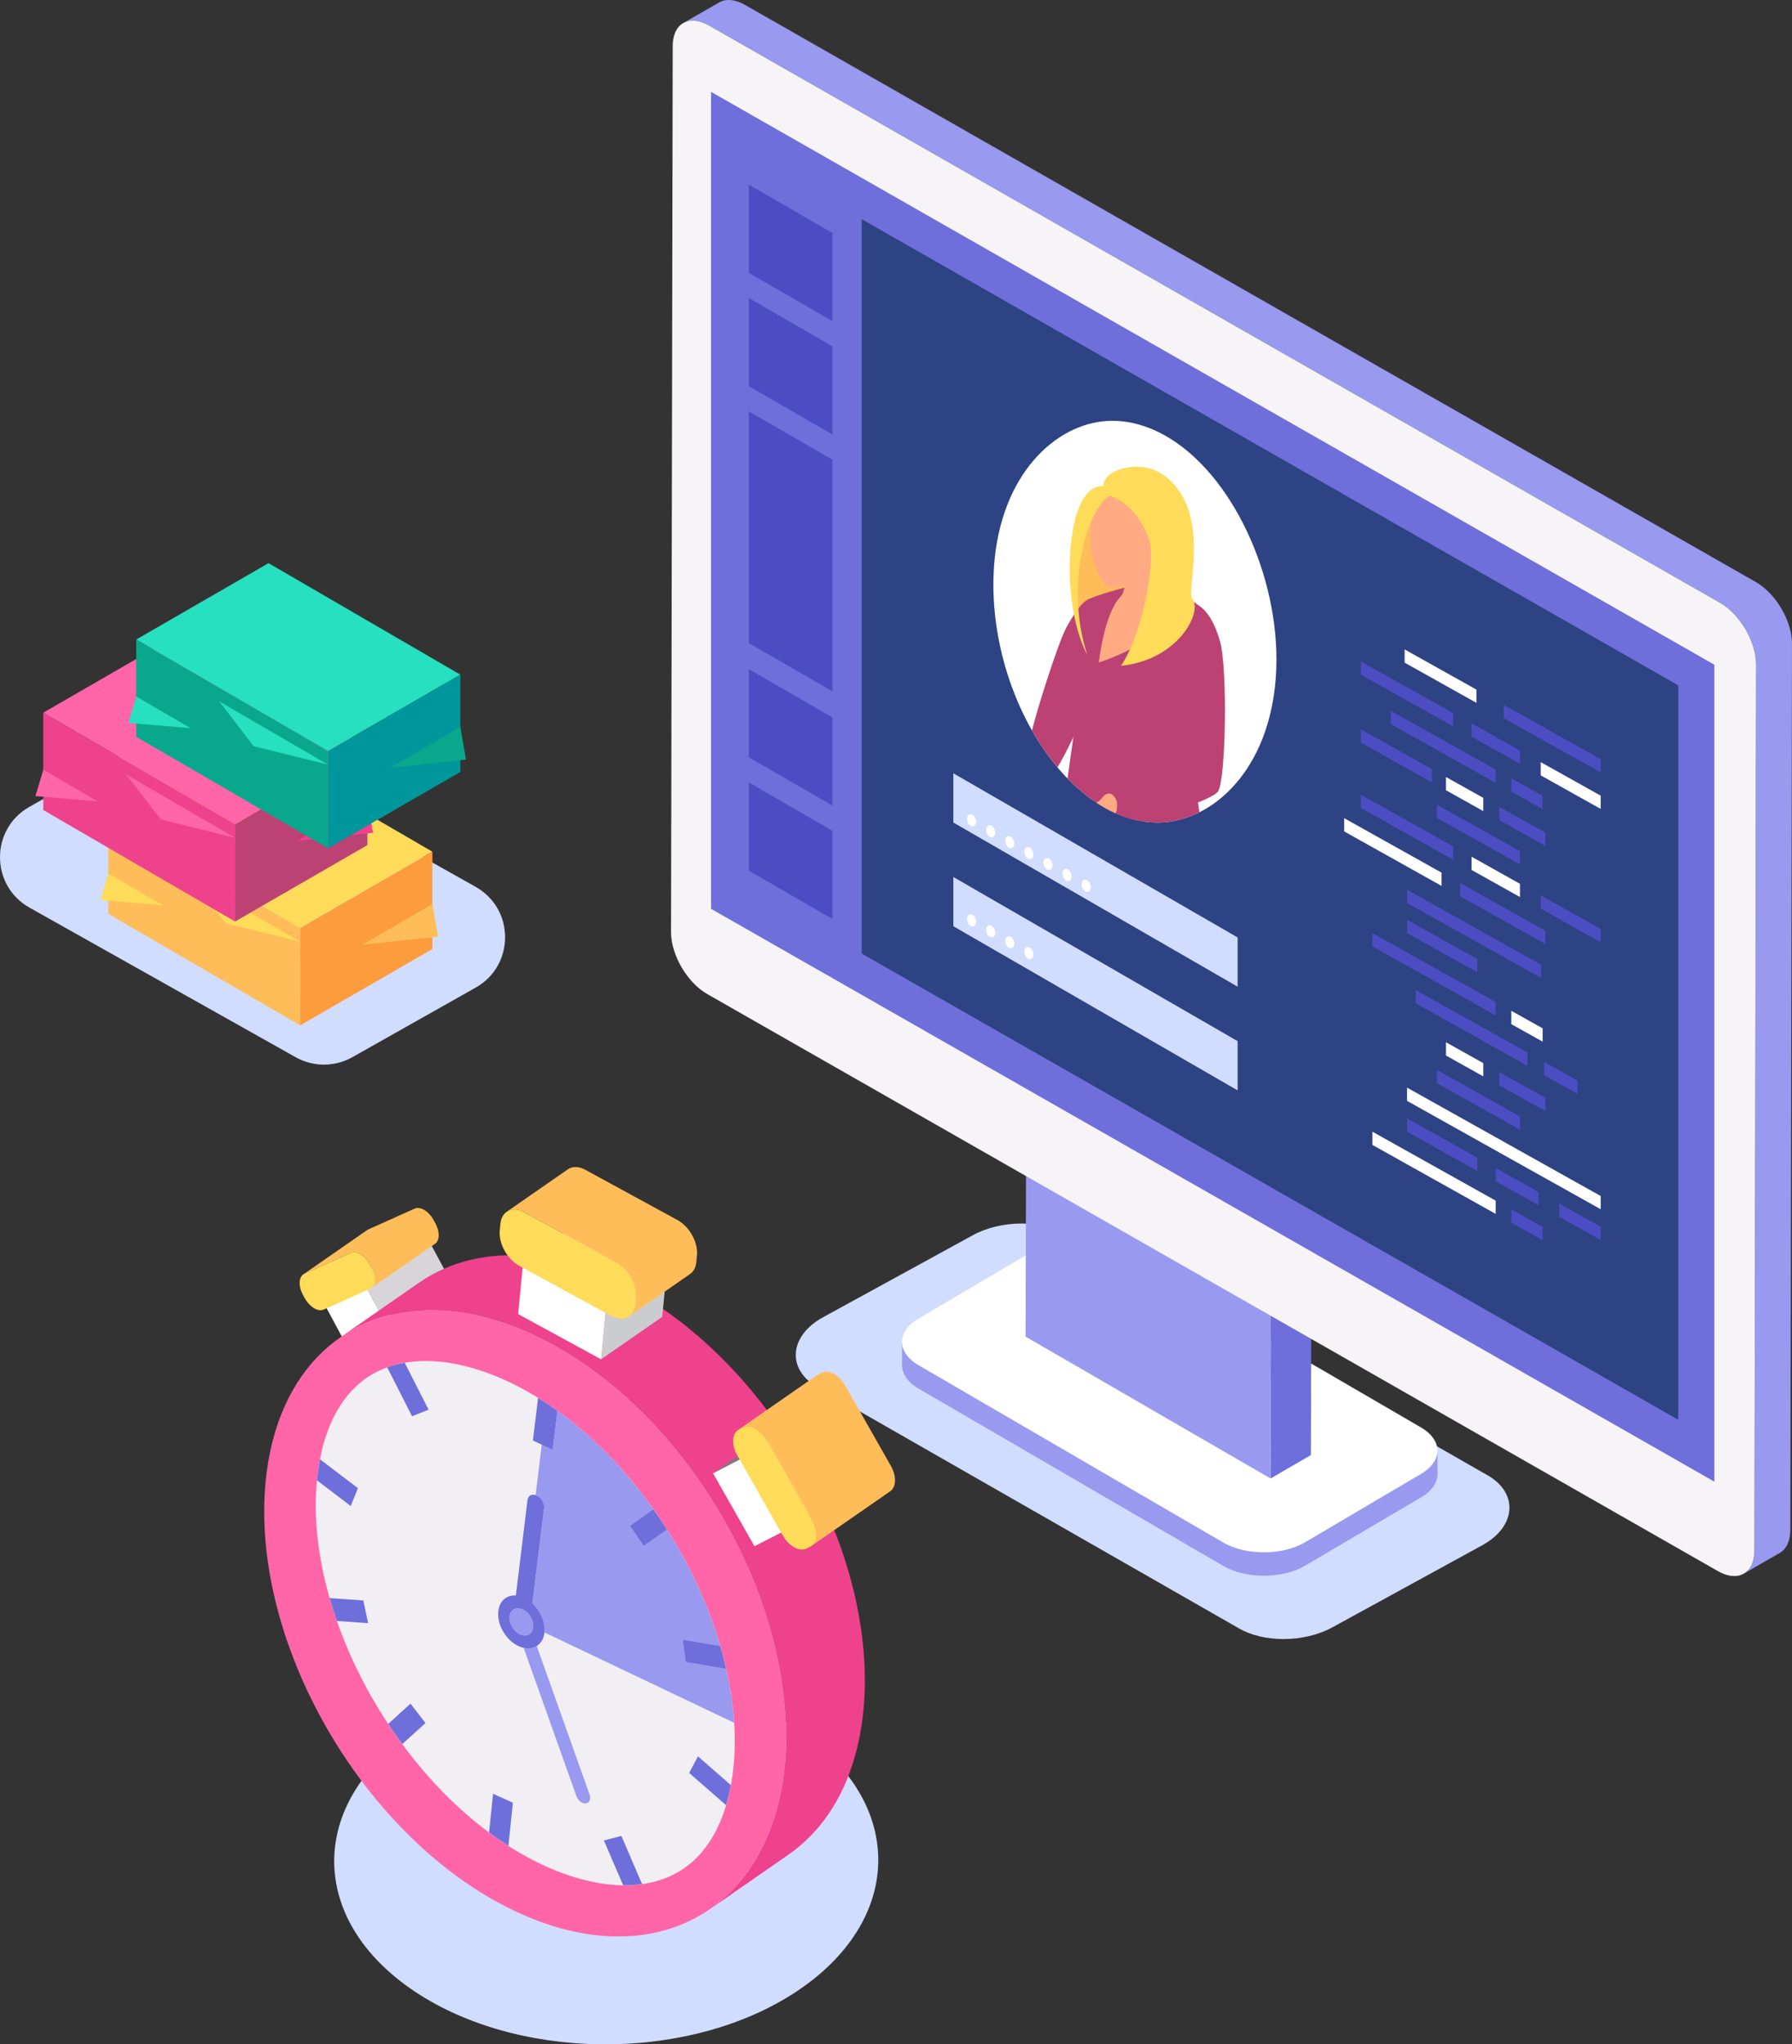 <?xml version="1.0" encoding="utf-8"?>
<!-- Generator: Adobe Illustrator 16.0.0, SVG Export Plug-In . SVG Version: 6.00 Build 0)  -->
<!DOCTYPE svg PUBLIC "-//W3C//DTD SVG 1.1//EN" "http://www.w3.org/Graphics/SVG/1.1/DTD/svg11.dtd">
<svg version="1.1" id="Layer_1" xmlns="http://www.w3.org/2000/svg" xmlns:xlink="http://www.w3.org/1999/xlink" x="0px" y="0px"
	 viewBox="0 0 190 216.711" enable-background="new 0 0 190 216.711" xml:space="preserve">
	 <rect x="0" y="0" width="190" height="216.711" fill="#333333" stroke="none"/>
	 <style xmlns="http://www.w3.org/2000/svg" type="text/css">

.guarantee_mac {
	animation-name: macAnimate;
   	animation-duration: 7s;
   	animation-iteration-count: 1;
   	transform-origin: 50% 50%;
}

@keyframes macAnimate {
	0%   { transform: translate(100px, 0); }
	20%  { transform: translate(0, 5px); }

}

.mac_user {
	animation-name: userAnimate;
	animation-duration: 4s;
	animation-iteration-count: infinite;
}

@keyframes userAnimate {
	0%   { opacity: 1; }
	50%  { opacity: 0.5; }
	100% { opacity: 1; }
}

.clock_flip {
	transform-origin:55% 50%;
	-moz-transform-origin:55% 50%;
	animation-count: 1;
	animation: flip_left 2.5s;
}
@keyframes flip_left {
  0% {transform: perspective(2000px) rotateY(90deg) skewY(-1deg)}
  30% {transform:perspective(2000px) rotateY(-25deg) skewY(-0.8deg)}
  50% {transform:perspective(2000px) rotateY(20deg) skewY(0.8deg)}
  70% {transform:perspective(2000px) rotateY(-10deg) skewY(-0.8deg)}
  100% {transform:perspective(2000px) rotateY(0deg)}
}

.first_block {
	animation-name: block-1;
   	animation-duration: 5.3s;
   	animation-iteration-count: infinite;
   	transform-origin: 50% 50%;
}

@keyframes block-1 {
	0%   { transform: translate(0, 0); }
	50%  { transform: translate(25px, 0); }
}

.second_block {
	animation-name: block-2;
   	animation-duration: 5.3s;
   	animation-iteration-count: infinite;
   	transform-origin: 50% 50%;
}

@keyframes block-2 {
	0%   { transform: translate(0, 0); }
	50%  { transform: translate(-25px, 0); }
}

.third_block {
	animation-name: block-3;
   	animation-duration: 3.6s;
   	animation-iteration-count: 1;
   	transform-origin: 50% 50%;
}

@keyframes block-3 {
	0%   { transform: translate(0, -50px); }
	50%  { transform: translate(0, 0); }
}


	 </style>


<g>
	<path fill="#D1DDFF" d="M50.426,94.008l-28.22-15.857c-1.868-1.05-4.149-1.048-6.015,0.003L3.118,85.529
		c-4.162,2.347-4.157,8.343,0.009,10.684l28.22,15.857c1.868,1.05,4.149,1.048,6.015-0.004l13.073-7.374
		C54.597,102.345,54.592,96.349,50.426,94.008"/>
	<polygon class="third_block" fill="#FFDB5A" points="11.482,86.564 31.819,98.384 45.846,90.286 25.508,78.466 	"/>
	<polygon class="third_block" fill="#FFBD59" points="11.482,86.564 11.485,96.879 31.823,108.699 31.82,98.384 	"/>
	<polygon class="third_block" fill="#FFDB5A" points="23.936,97.874 31.824,99.826 20.286,93.12 	"/>
	<polygon class="third_block" fill="#FFDB5A" points="10.653,95.403 17.261,95.965 11.492,92.611 	"/>
	<polygon class="third_block" fill="#FD9C3D" points="31.82,98.385 31.823,108.699 45.85,100.601 45.846,90.286 	"/>
	<polygon class="third_block" fill="#FFBD59" points="38.41,100.152 46.447,99.291 45.846,95.832 	"/>


	<polygon class="second_block" fill="#FF65A7" points="4.585,75.551 24.922,87.371 38.949,79.272 18.611,67.453 	"/>
	<polygon class="second_block" fill="#EE428C" points="4.585,75.551 4.588,85.867 24.926,97.686 24.922,87.371 	"/>
	<polygon class="second_block" fill="#FF65A7" points="17.038,86.86 24.926,88.813 13.388,82.106 	"/>
	<polygon class="second_block" fill="#FF65A7" points="3.756,84.389 10.364,84.951 4.595,81.598 	"/>
	<polygon class="second_block" fill="#BC4274" points="24.922,87.371 24.926,97.685 38.952,89.587 38.949,79.272 	"/>
	<polygon class="second_block" fill="#EE428C" points="31.513,89.139 39.55,88.277 38.95,84.818 	"/>


	<polygon class="first_block" fill="#26E0BF" points="14.444,67.794 34.781,79.615 48.808,71.517 28.47,59.697 	"/>
	<polygon class="first_block" fill="#09A88C" points="14.444,67.794 14.447,78.11 34.785,89.929 34.781,79.615 	"/>
	<polygon class="first_block" fill="#26E0BF" points="26.897,79.104 34.785,81.056 23.248,74.351 	"/>
	<polygon class="first_block" fill="#26E0BF" points="13.615,76.634 20.223,77.194 14.454,73.842 	"/>
	<polygon class="first_block" fill="#00979C" points="34.782,79.615 34.785,89.928 48.812,81.832 48.808,71.516 	"/>
	<polygon class="first_block" fill="#09A88C" points="41.372,81.385 49.408,80.521 48.808,77.063 	"/>


	<path class="guarantee_mac" fill="#D1DDFF" d="M157.765,156.413l-44.726-25.588c-1.256-0.726-2.929-1.126-4.707-1.126c-1.88,0-3.719,0.44-5.177,1.237
		l-15.908,8.71c-1.713,0.94-2.757,2.304-2.864,3.744c-0.105,1.424,0.721,2.753,2.266,3.646l44.725,25.587
		c1.258,0.727,2.931,1.126,4.71,1.126c1.879,0,3.717-0.439,5.174-1.236l15.91-8.711c1.712-0.938,2.755-2.301,2.862-3.741
		C160.136,158.636,159.311,157.307,157.765,156.413"/>

	<path  class="guarantee_mac" fill="#FFFFFF" d="M150.651,151.31l-32.331-18.812c-2.368-1.376-6.191-1.376-8.574-0.001l-12.307,7.253
		c-2.384,1.375-2.415,3.603-0.047,4.978l32.33,18.812c2.349,1.366,6.21,1.366,8.593-0.011l12.308-7.251
		C153.005,154.9,152.999,152.675,150.651,151.31"/>

	<path  class="guarantee_mac" fill="#9899EF" d="M150.622,156.277l-12.307,7.251c-1.187,0.686-2.741,1.027-4.293,1.031c-1.561,0.005-3.121-0.336-4.3-1.02
		l-32.33-18.813c-1.172-0.679-1.756-1.568-1.758-2.46l0.007,2.475c0.002,0.89,0.586,1.778,1.758,2.46l32.331,18.812
		c1.176,0.684,2.732,1.025,4.292,1.022c1.554-0.004,3.111-0.347,4.3-1.032l12.308-7.253c1.196-0.691,1.791-1.597,1.788-2.499
		l-0.008-2.474C152.413,154.679,151.819,155.585,150.622,156.277"/>

	<polygon  class="guarantee_mac" fill="#6E6FDA" points="134.714,156.729 138.991,154.244 139.041,136.657 134.765,139.144 	"/>

	<polygon  class="guarantee_mac" fill="#113A52" points="108.787,124.102 134.765,139.144 139.042,136.657 113.065,121.615 	"/>

	<polygon  class="guarantee_mac" fill="#9899EF" points="108.738,141.687 134.715,156.729 134.764,139.144 108.788,124.102 	"/>

	<path  class="guarantee_mac" fill="#9899EF" d="M186.18,61.708L78.999,0.524c-1.073-0.612-2.046-0.67-2.747-0.267l-3.811,2.19
		c0.7-0.403,1.673-0.344,2.746,0.268l107.182,61.184c2.105,1.203,3.827,4.13,3.819,6.542l-0.176,93.931
		c-0.004,1.2-0.435,2.046-1.127,2.443l3.812-2.189c0.691-0.397,1.123-1.242,1.126-2.442L190,68.251
		C190.008,65.839,188.286,62.911,186.18,61.708"/>

	<path  class="guarantee_mac" fill="#F6F4F6" d="M182.368,63.899L75.187,2.714c-2.123-1.211-3.855-0.254-3.862,2.158l-0.177,93.931
		c-0.008,2.412,1.713,5.36,3.837,6.572l107.181,61.185c2.105,1.2,3.838,0.226,3.846-2.187l0.176-93.932
		C186.195,68.029,184.474,65.101,182.368,63.899"/>

	<polygon  class="guarantee_mac" fill="#6E6FDA" points="75.389,96.339 181.769,157.065 181.769,70.465 75.389,9.737 	"/>

	<polygon  class="guarantee_mac" fill="#2D4383" points="79.221,94.151 177.938,150.505 177.938,72.654 79.221,16.298 	"/>

	<polygon  class="guarantee_mac" fill="#6E6FDA" points="75.722,95.626 91.367,104.527 91.367,19.178 75.722,10.273 	"/>

	<polygon  class="guarantee_mac" fill="#4C4DC3" points="79.404,28.931 88.263,34.044 88.263,24.696 79.404,19.581 	"/>

	<polygon  class="guarantee_mac" fill="#4C4DC3" points="79.404,40.947 88.263,46.061 88.263,36.713 79.404,31.596 	"/>

	<polygon  class="guarantee_mac" fill="#4C4DC3" points="79.404,80.287 88.263,85.4 88.263,76.053 79.404,70.937 	"/>

	<polygon  class="guarantee_mac" fill="#4C4DC3" points="79.404,92.303 88.263,97.417 88.263,88.069 79.404,82.954 	"/>

	<polygon  class="guarantee_mac" fill="#4C4DC3" points="79.404,68.176 88.263,73.29 88.263,48.729 79.404,43.614 	"/>

	<polygon  class="guarantee_mac" fill-rule="evenodd" clip-rule="evenodd" fill="#FFFFFF" points="148.927,70.245 156.543,74.507 156.543,73.103 
		148.927,68.842 	"/>

	<polygon  class="guarantee_mac" fill-rule="evenodd" clip-rule="evenodd" fill="#4C4DC3" points="159.436,76.125 169.717,81.878 169.717,80.474 
		159.436,74.721 	"/>

	<polygon  class="guarantee_mac" fill-rule="evenodd" clip-rule="evenodd" fill="#4C4DC3" points="144.293,71.525 154.071,76.997 154.071,75.592 
		144.293,70.122 	"/>

	<polygon  class="guarantee_mac" fill-rule="evenodd" clip-rule="evenodd" fill="#4C4DC3" points="156.026,78.09 161.156,80.96 161.156,79.558 
		156.026,76.688 	"/>

	<polygon  class="guarantee_mac" fill-rule="evenodd" clip-rule="evenodd" fill="#FFFFFF" points="163.36,82.194 169.716,85.751 169.716,84.346 
		163.36,80.791 	"/>

	<polygon  class="guarantee_mac" fill-rule="evenodd" clip-rule="evenodd" fill="#4C4DC3" points="147.468,76.762 158.581,82.982 158.581,81.579 
		147.468,75.36 	"/>

	<polygon  class="guarantee_mac" fill-rule="evenodd" clip-rule="evenodd" fill="#4C4DC3" points="160.241,83.911 163.56,85.767 163.56,84.364 
		160.241,82.507 	"/>

	<polygon  class="guarantee_mac" fill-rule="evenodd" clip-rule="evenodd" fill="#4C4DC3" points="144.293,78.724 151.813,82.932 151.813,81.527 
		144.293,77.32 	"/>

	<polygon  class="guarantee_mac" fill-rule="evenodd" clip-rule="evenodd" fill="#FFFFFF" points="153.313,83.771 157.267,85.983 157.267,84.579 
		153.313,82.368 	"/>

	<polygon  class="guarantee_mac" fill-rule="evenodd" clip-rule="evenodd" fill="#4C4DC3" points="158.96,86.931 163.85,89.667 163.85,88.264 
		158.96,85.527 	"/>

	<polygon  class="guarantee_mac" fill-rule="evenodd" clip-rule="evenodd" fill="#4C4DC3" points="152.35,86.702 161.156,91.63 161.156,90.225 
		152.35,85.299 	"/>

	<polygon  class="guarantee_mac" fill-rule="evenodd" clip-rule="evenodd" fill="#FFFFFF" points="142.52,88.135 152.845,93.912 152.845,92.507 
		142.52,86.731 	"/>

	<polygon  class="guarantee_mac" fill-rule="evenodd" clip-rule="evenodd" fill="#4C4DC3" points="144.293,85.656 154.071,91.127 154.071,89.723 144.293,84.253 	"/>

	<polygon  class="guarantee_mac" fill-rule="evenodd" clip-rule="evenodd" fill="#FFFFFF" points="156.026,92.222 161.156,95.09 161.156,93.688 
		156.026,90.817 	"/>

	<polygon  class="guarantee_mac" fill-rule="evenodd" clip-rule="evenodd" fill="#4C4DC3" points="163.36,96.325 169.716,99.882 169.716,98.477 
		163.36,94.921 	"/>

	<polygon  class="guarantee_mac" fill-rule="evenodd" clip-rule="evenodd" fill="#4C4DC3" points="154.802,95.005 163.85,100.068 163.85,98.665 
		154.802,93.602 	"/>

	<polygon  class="guarantee_mac" fill-rule="evenodd" clip-rule="evenodd" fill="#4C4DC3" points="149.182,95.715 163.396,103.668 163.396,102.265 
		149.182,94.313 	"/>

	<polygon  class="guarantee_mac" fill-rule="evenodd" clip-rule="evenodd" fill="#4C4DC3" points="149.182,98.906 156.633,103.074 156.633,101.672 
		149.182,97.502 	"/>

	<polygon  class="guarantee_mac" fill-rule="evenodd" clip-rule="evenodd" fill="#4C4DC3" points="145.512,100.322 158.582,107.635 158.582,106.223 
		145.512,98.911 	"/>

	<polygon  class="guarantee_mac" fill-rule="evenodd" clip-rule="evenodd" fill="#FFFFFF" points="160.241,108.564 163.56,110.42 163.56,109.008 
		160.241,107.152 	"/>

	<polygon  class="guarantee_mac" fill-rule="evenodd" clip-rule="evenodd" fill="#4C4DC3" points="150.111,106.357 161.955,112.985 161.955,111.582 
		150.111,104.954 	"/>

	<polygon  class="guarantee_mac" fill-rule="evenodd" clip-rule="evenodd" fill="#4C4DC3" points="163.719,113.972 167.259,115.951 167.259,114.549 
		163.719,112.568 	"/>

	<polygon  class="guarantee_mac" fill-rule="evenodd" clip-rule="evenodd" fill="#FFFFFF" points="153.313,111.891 157.267,114.103 157.267,112.698 
		153.313,110.487 	"/>

	<polygon  class="guarantee_mac" fill-rule="evenodd" clip-rule="evenodd" fill="#4C4DC3" points="158.96,115.05 163.85,117.785 163.85,116.382 
		158.96,113.646 	"/>

	<polygon  class="guarantee_mac" fill-rule="evenodd" clip-rule="evenodd" fill="#4C4DC3" points="152.35,114.821 161.156,119.75 161.156,118.345 
		152.35,113.418 	"/>

	<polygon  class="guarantee_mac" fill-rule="evenodd" clip-rule="evenodd" fill="#FFFFFF" points="149.182,116.697 169.716,128.187 169.716,126.783 
		149.182,115.293 	"/>

	<polygon  class="guarantee_mac" fill-rule="evenodd" clip-rule="evenodd" fill="#4C4DC3" points="149.182,119.961 156.633,124.128 156.633,122.726 
		149.182,118.556 	"/>

	<polygon  class="guarantee_mac" fill-rule="evenodd" clip-rule="evenodd" fill="#4C4DC3" points="158.589,125.223 163.119,127.758 163.119,126.354 
		158.589,123.818 	"/>

	<polygon  class="guarantee_mac" fill-rule="evenodd" clip-rule="evenodd" fill="#4C4DC3" points="165.323,128.991 169.716,131.449 169.716,130.045 
		165.323,127.588 	"/>

	<polygon  class="guarantee_mac" fill-rule="evenodd" clip-rule="evenodd" fill="#FFFFFF" points="145.512,121.368 158.582,128.68 158.582,127.277 
		145.512,119.965 	"/>

	<polygon  class="guarantee_mac" fill-rule="evenodd" clip-rule="evenodd" fill="#4C4DC3" points="160.241,129.609 163.56,131.466 163.56,130.063 
		160.241,128.205 	"/>

	<path  class="guarantee_mac" fill="#FFFFFF" d="M124.776,46.958c-2.239-1.558-4.541-2.349-6.863-2.349c-5.412,0-11.416,4.98-12.439,14.5
		c-0.065,0.634-0.114,1.268-0.132,1.927c-0.291,8.5,3.317,17.572,8.97,22.57c0.509,0.44,1.027,0.863,1.569,1.232
		c2.238,1.566,4.549,2.358,6.872,2.358c5.402,0,11.415-4.98,12.437-14.492C136.227,63.061,131.647,51.754,124.776,46.958"/>

	<polygon  class="guarantee_mac" fill-rule="evenodd" clip-rule="evenodd" fill="#D1DDFF" points="101.08,87.193 131.221,104.594 131.221,99.375 
		101.08,81.974 	"/>

	<path  class="guarantee_mac" fill="#FFFFFF" d="M115.062,93.268c-0.187,0-0.331,0.144-0.369,0.365c-0.048,0.277,0.077,0.621,0.289,0.8
		c0.09,0.077,0.188,0.116,0.285,0.116c0.188,0,0.332-0.142,0.369-0.364c0.047-0.276-0.077-0.62-0.289-0.8
		C115.257,93.308,115.159,93.268,115.062,93.268"/>

	<path  class="guarantee_mac" fill="#FFFFFF" d="M113.037,92.109c-0.188,0-0.332,0.145-0.37,0.365c-0.047,0.278,0.078,0.621,0.289,0.801
		c0.09,0.076,0.188,0.116,0.286,0.116c0.186,0,0.331-0.142,0.369-0.364c0.047-0.277-0.077-0.621-0.289-0.801
		C113.232,92.15,113.134,92.109,113.037,92.109"/>

	<path  class="guarantee_mac" fill="#FFFFFF" d="M111.012,90.952c-0.188,0-0.332,0.144-0.369,0.364c-0.047,0.278,0.077,0.62,0.288,0.801
		c0.09,0.076,0.188,0.116,0.286,0.116c0.187,0,0.332-0.142,0.369-0.364c0.047-0.277-0.077-0.621-0.289-0.801
		C111.208,90.992,111.108,90.952,111.012,90.952"/>

	<path  class="guarantee_mac" fill="#FFFFFF" d="M108.986,89.793c-0.187,0-0.331,0.144-0.369,0.364c-0.048,0.278,0.077,0.621,0.289,0.802
		c0.09,0.075,0.188,0.115,0.285,0.115c0.188,0,0.332-0.142,0.369-0.364c0.047-0.276-0.077-0.621-0.289-0.801
		C109.182,89.834,109.084,89.793,108.986,89.793"/>

	<path  class="guarantee_mac" fill="#FFFFFF" d="M106.962,88.635c-0.188,0-0.332,0.144-0.37,0.364c-0.047,0.278,0.078,0.622,0.289,0.801
		c0.09,0.076,0.188,0.116,0.286,0.116c0.186,0,0.332-0.142,0.369-0.364c0.047-0.276-0.077-0.621-0.289-0.8
		C107.157,88.676,107.059,88.635,106.962,88.635"/>

	<path  class="guarantee_mac" fill="#FFFFFF" d="M104.937,87.478c-0.187,0-0.333,0.143-0.369,0.364c-0.048,0.277,0.077,0.621,0.289,0.801
		c0.09,0.075,0.188,0.116,0.285,0.116c0.188,0,0.331-0.143,0.369-0.364c0.047-0.276-0.077-0.621-0.289-0.801
		C105.132,87.518,105.034,87.478,104.937,87.478"/>

	<path  class="guarantee_mac" fill="#FFFFFF" d="M102.912,86.32c-0.188,0-0.332,0.143-0.37,0.364c-0.047,0.277,0.078,0.621,0.289,0.801
		c0.089,0.076,0.188,0.116,0.286,0.116c0.186,0,0.331-0.143,0.369-0.364c0.047-0.276-0.077-0.621-0.289-0.801
		C103.107,86.36,103.009,86.32,102.912,86.32"/>

	<polygon  class="guarantee_mac" fill-rule="evenodd" clip-rule="evenodd" fill="#D1DDFF" points="101.08,98.187 131.221,115.587 131.221,110.368 
		101.08,92.967 	"/>

	<path  class="guarantee_mac" fill="#FFFFFF" d="M108.986,100.402c-0.187,0-0.331,0.145-0.369,0.365c-0.048,0.276,0.077,0.621,0.289,0.801
		c0.09,0.076,0.188,0.115,0.285,0.115c0.188,0,0.332-0.143,0.369-0.365c0.047-0.275-0.077-0.619-0.289-0.799
		C109.182,100.443,109.084,100.402,108.986,100.402"/>

	<path  class="guarantee_mac" fill="#FFFFFF" d="M106.962,99.244c-0.188,0-0.332,0.144-0.37,0.365c-0.047,0.276,0.078,0.619,0.289,0.801
		c0.09,0.076,0.188,0.115,0.286,0.115c0.186,0,0.332-0.142,0.369-0.363c0.047-0.277-0.077-0.621-0.289-0.801
		C107.157,99.285,107.059,99.244,106.962,99.244"/>

	<path  class="guarantee_mac" fill="#FFFFFF" d="M104.937,98.086c-0.187,0-0.333,0.144-0.369,0.364c-0.048,0.278,0.077,0.622,0.289,0.801
		c0.09,0.076,0.188,0.115,0.285,0.115c0.188,0,0.331-0.142,0.369-0.363c0.047-0.276-0.077-0.621-0.289-0.801
		C105.132,98.126,105.034,98.086,104.937,98.086"/>

	<path  class="guarantee_mac" fill="#FFFFFF" d="M102.912,96.928c-0.188,0-0.332,0.144-0.37,0.364c-0.047,0.278,0.078,0.622,0.289,0.801
		c0.089,0.076,0.188,0.116,0.286,0.116c0.186,0,0.331-0.142,0.369-0.364c0.047-0.276-0.077-0.62-0.289-0.801
		C103.107,96.969,103.009,96.928,102.912,96.928"/>

</g>

<g class="mac_user">
	<defs>
		<path id="SVGID_1_" d="M105.474,59.109c-0.065,0.634-0.114,1.267-0.132,1.927c-0.291,8.5,3.317,17.572,8.97,22.57
			c0.509,0.44,1.027,0.863,1.569,1.232c2.238,1.567,4.549,2.359,6.872,2.359c5.403,0,11.414-4.981,12.438-14.493
			c1.036-9.644-3.543-20.95-10.414-25.746c-2.239-1.558-4.54-2.349-6.864-2.349C112.501,44.609,106.497,49.589,105.474,59.109"/>
	</defs>
	<clipPath id="SVGID_2_">
		<use xlink:href="#SVGID_1_"  overflow="visible"/>
	</clipPath>
	<path clip-path="url(#SVGID_2_)" fill="#FFBD59" d="M114.158,65.157c0,0,4.299-2.465,6.419-2.521
		c2.121-0.058-5.244-7.94-5.244-7.94S113.385,61.619,114.158,65.157"/>
	<path clip-path="url(#SVGID_2_)" fill="#BC4274" d="M113.089,66.468c-0.914,1.651-3.385,9.51-3.713,11.194l-6.158-0.183
		l-3.133,2.112c0,0,10.281,3.409,11.412,2.564c1.132-0.846,5.648-11.048,6.04-13.879c0.393-2.829-0.646-3.773-1.402-4.584
		C115.379,62.877,114.208,64.451,113.089,66.468"/>
	<path clip-path="url(#SVGID_2_)" fill="#26E0BF" d="M113.047,85.181l-1.787,15.251c1.188,1.007,8.944,6.557,18.552,4.127
		l-2.801-17.317C122.221,88.502,117.551,87.601,113.047,85.181"/>
	<path clip-path="url(#SVGID_2_)" fill="#BC4274" d="M128.347,67.59c0-4.804-5.067-4.942-5.067-4.942l-4.075-0.353
		c0,0-2.942,0.776-3.857,1.261c-0.196,0.101-0.316,0.868-0.581,2.192c-0.97,1.674-2.174,3.985-2.193,5.545
		c-0.027,2.021,1.281,4.232,1.476,5.055l-1.637,11.728c0,0,8.427,5.892,15.732,3.432c0,0-1.75-8.159-1.352-10.908
		C127.693,74.38,128.347,69.298,128.347,67.59"/>
	<path clip-path="url(#SVGID_2_)" fill="#BC4274" d="M126.216,63.737c-1.167-0.433-2.132,2.019-2.411,4.453
		c-0.229,1.987,0.677,10.606,1.086,12.361l-9.191,3.38l0.634,4.571c0,0,11.999-3.303,12.821-4.623
		c0.821-1.318,1.031-13.1,0.177-15.979C128.479,65.021,127.382,64.173,126.216,63.737"/>
	<path clip-path="url(#SVGID_2_)" fill="#FFAA83" d="M122.314,59.16l-4.099,0.496c0,0,1.813,2.285,0.557,3.628
		c-1.728,1.845-2.264,6.946-2.264,6.946s9.234-2.936,7.164-6.946C122.763,61.52,122.314,59.16,122.314,59.16"/>
	<path clip-path="url(#SVGID_2_)" fill="#FFAA83" d="M117.869,52.139c-1.056,0.248-2.066,1.636-2.255,4.161
		c-0.19,2.525,0.755,4.751,1.511,5.602c0.757,0.85,2.457,0,2.457,0l2.552-1.891l0.283-0.944l0.473-3.686
		C122.89,55.38,119.516,51.751,117.869,52.139"/>
	<path clip-path="url(#SVGID_2_)" fill="#FFDB5A" d="M123.156,50.226c-1.798-1.172-4.033-0.762-5.043-0.206
		c-1.264,0.694-1.104,1.481-1.104,1.481c-3.311,0-3.724,6.864-3.568,10.017c0.261,5.284,1.849,7.91,1.849,7.91
		c-2.27-6.78-0.388-14.918,2.333-16.889c0,0,2.811,0.668,4.219,4.685c0.721,2.059-0.617,9.854-2.984,13.351
		c6.189-0.623,8.68-5.822,7.545-7.102C125.722,62.703,128.65,53.807,123.156,50.226"/>
	<path clip-path="url(#SVGID_2_)" fill="#FFAA83" d="M117.313,84.185c-0.23,0.11-0.23,0.11-0.503,0.444
		c-0.491,0.602-1.517,0.835-1.682,1.635c-0.126,0.605-0.122,0.843,0.616,1.032c0.885,0.231,2.55-0.549,2.664-1.448
		c0.116-0.897-0.065-1.188-0.364-1.508C117.854,84.137,117.599,84.045,117.313,84.185"/>
	<path clip-path="url(#SVGID_2_)" fill="#FFAA83" d="M101.911,77.307c-0.216,0.132-0.216,0.132-0.514,0.434
		c-0.537,0.543-1.438,0.931-1.747,1.55c-0.234,0.467-0.282,0.639,0.29,0.619c0.687-0.024,2.236-0.948,2.524-1.626
		c0.289-0.678,0.2-0.851,0.021-1.02C102.372,77.158,102.179,77.146,101.911,77.307"/>
</g>


<g class="clock_flip">
	<path fill="#D1DDFF" d="M85.091,183.701c-11.029-7.736-29.287-7.953-40.782-0.481c-11.494,7.475-11.873,19.807-0.845,27.543
		c11.029,7.738,29.288,7.955,40.782,0.483C95.741,203.77,96.118,191.439,85.091,183.701"/>
	<polygon fill="#D7D5D9" points="38.648,136.091 40.692,139.892 47.453,135.196 45.41,131.398 	"/>
	<polygon fill="#7E7D7F" points="34.291,138.05 38.647,136.091 45.411,131.398 41.051,133.356 	"/>
	<polygon fill="#FFFFFF" points="34.291,138.05 36.334,141.848 40.691,139.892 38.647,136.091 	"/>
	<path fill="#FFBD59" d="M46.497,130.684c0-0.005,0-0.01-0.001-0.015c0-0.001,0-0.004-0.001-0.006
		c-0.008-0.063-0.019-0.129-0.034-0.194c-0.005-0.023-0.012-0.044-0.018-0.067c-0.008-0.035-0.018-0.069-0.028-0.104
		c-0.009-0.03-0.014-0.059-0.025-0.091c-0.007-0.021-0.018-0.044-0.026-0.064c-0.035-0.103-0.077-0.2-0.125-0.304
		c-0.012-0.023-0.019-0.05-0.032-0.075c-0.012-0.023-0.025-0.051-0.039-0.073l-0.174-0.326c-0.059-0.109-0.123-0.211-0.191-0.31
		c-0.022-0.032-0.045-0.06-0.068-0.091c-0.048-0.063-0.097-0.128-0.15-0.186c-0.011-0.014-0.023-0.031-0.035-0.044
		c-0.012-0.013-0.026-0.023-0.037-0.036c-0.086-0.091-0.174-0.177-0.267-0.248c-0.003-0.005-0.007-0.01-0.012-0.013
		c-0.002-0.002-0.003-0.003-0.005-0.003c-0.013-0.013-0.025-0.021-0.04-0.03c-0.048-0.036-0.098-0.074-0.148-0.106
		c-0.007-0.005-0.015-0.008-0.022-0.012c-0.013-0.009-0.026-0.016-0.039-0.022c-0.028-0.018-0.056-0.034-0.084-0.05
		c-0.035-0.017-0.069-0.033-0.103-0.05c-0.004-0.001-0.007-0.002-0.011-0.004c-0.002,0-0.004-0.002-0.006-0.002
		c-0.034-0.014-0.068-0.028-0.101-0.039c-0.029-0.011-0.058-0.019-0.087-0.027c-0.006-0.003-0.012-0.004-0.018-0.005
		c-0.004-0.002-0.008-0.002-0.012-0.003c-0.018-0.004-0.033-0.009-0.05-0.011c-0.023-0.005-0.048-0.009-0.072-0.014
		c-0.022-0.003-0.043-0.004-0.065-0.005c-0.007-0.002-0.014-0.002-0.02-0.002c-0.015-0.001-0.03-0.001-0.044-0.001
		c-0.02,0-0.04,0-0.06,0.001c-0.021,0.002-0.041,0.003-0.06,0.004c-0.01,0.002-0.02,0.005-0.029,0.006
		c-0.004,0-0.007,0.002-0.01,0.002c-0.007,0.001-0.015,0.002-0.022,0.004c-0.022,0.004-0.043,0.01-0.064,0.016
		c-0.025,0.008-0.05,0.018-0.076,0.027c-0.006,0.003-0.011,0.004-0.018,0.008l-4.933,2.215c-0.041,0.02-0.079,0.041-0.114,0.066
		l-6.761,4.692c0.036-0.024,0.073-0.047,0.114-0.065l4.933-2.215c0.057-0.025,0.117-0.044,0.18-0.056
		c0.003,0,0.006-0.001,0.009-0.003c0.063-0.009,0.127-0.013,0.193-0.009c0.068,0.003,0.137,0.016,0.207,0.032
		c0.004,0.001,0.009,0.001,0.013,0.003c0.07,0.017,0.14,0.043,0.211,0.073c0.004,0.001,0.007,0.004,0.011,0.006
		c0.063,0.027,0.125,0.06,0.188,0.098c0.013,0.007,0.026,0.015,0.039,0.022c0.058,0.036,0.114,0.076,0.172,0.12
		c0.013,0.011,0.025,0.018,0.038,0.026c0.006,0.004,0.012,0.012,0.018,0.017c0.091,0.074,0.179,0.159,0.265,0.249
		c0.025,0.025,0.05,0.052,0.073,0.081c0.051,0.058,0.102,0.122,0.15,0.186c0.023,0.029,0.046,0.059,0.067,0.09
		c0.068,0.098,0.134,0.2,0.192,0.309l0.174,0.323c0.027,0.053,0.047,0.103,0.071,0.154c0.048,0.101,0.09,0.202,0.124,0.301
		c0.019,0.054,0.038,0.105,0.052,0.157c0.01,0.034,0.02,0.069,0.028,0.104c0.022,0.092,0.042,0.181,0.052,0.27
		c0.001,0.004,0.001,0.007,0.001,0.011c0.012,0.1,0.017,0.195,0.016,0.287c-0.001,0.005-0.001,0.012-0.001,0.017
		c-0.002,0.092-0.011,0.181-0.027,0.264c-0.001,0.002-0.001,0.003-0.002,0.004c-0.016,0.085-0.041,0.164-0.072,0.236
		c-0.001,0.003-0.002,0.004-0.004,0.009c-0.03,0.07-0.068,0.133-0.112,0.188c-0.002,0.005-0.005,0.01-0.009,0.013
		c-0.046,0.06-0.098,0.108-0.157,0.148l-0.001,0.001v0.002l6.761-4.693c0.055-0.039,0.104-0.083,0.147-0.134
		c0.004-0.007,0.008-0.013,0.012-0.018c0.003-0.004,0.005-0.007,0.008-0.011c0.011-0.014,0.022-0.027,0.033-0.043
		c0.013-0.021,0.026-0.042,0.039-0.064c0.011-0.019,0.022-0.041,0.031-0.062c0.004-0.007,0.006-0.017,0.01-0.023
		c0.001-0.002,0.002-0.005,0.004-0.008c0.003-0.011,0.008-0.021,0.013-0.031c0.009-0.022,0.016-0.044,0.024-0.066
		c0.007-0.024,0.014-0.046,0.02-0.071c0.006-0.023,0.009-0.043,0.014-0.066c0.001-0.001,0.001-0.003,0.002-0.004
		c0.001-0.004,0.001-0.006,0.001-0.007c0.006-0.03,0.01-0.058,0.014-0.087c0.004-0.032,0.008-0.063,0.01-0.096
		c0.001-0.024,0.003-0.048,0.003-0.074c0-0.006,0-0.01,0-0.016c0-0.008,0.002-0.016,0.001-0.021c0.001-0.042,0-0.086-0.003-0.129
		C46.507,130.775,46.503,130.729,46.497,130.684"/>
	<path fill="#FFDB5A" d="M39.233,134.056c-0.416-0.77-1.084-1.282-1.644-1.313c-0.135-0.006-0.265,0.016-0.382,0.068l-4.933,2.215
		c-0.602,0.275-0.673,1.271-0.157,2.231l0.175,0.322c0.414,0.772,1.08,1.284,1.639,1.315c0.136,0.007,0.267-0.015,0.387-0.069
		l4.93-2.216c0.604-0.271,0.676-1.269,0.159-2.23L39.233,134.056z"/>
	<path fill="#EE428C" d="M91.696,177.928c-0.002-0.369-0.009-0.739-0.023-1.111c-0.005-0.146-0.011-0.294-0.018-0.443
		c-0.006-0.122-0.009-0.243-0.016-0.365c-0.012-0.202-0.031-0.403-0.047-0.604c-0.014-0.194-0.026-0.385-0.044-0.58
		c-0.03-0.338-0.068-0.679-0.108-1.021c-0.019-0.163-0.035-0.326-0.056-0.489c-0.004-0.036-0.006-0.073-0.011-0.108
		c-0.025-0.185-0.059-0.371-0.086-0.555c-0.049-0.339-0.097-0.678-0.154-1.015c-0.041-0.233-0.088-0.47-0.132-0.702
		c-0.06-0.323-0.12-0.646-0.188-0.967c-0.014-0.066-0.025-0.134-0.038-0.198c-0.085-0.393-0.175-0.781-0.27-1.173
		c-0.012-0.046-0.025-0.092-0.037-0.14c-0.107-0.435-0.223-0.871-0.343-1.306c-0.037-0.132-0.074-0.263-0.112-0.396
		c-0.121-0.42-0.247-0.841-0.38-1.261c-0.02-0.062-0.038-0.124-0.057-0.186c-0.006-0.019-0.012-0.037-0.018-0.058
		c-0.032-0.098-0.069-0.194-0.102-0.293c-0.158-0.479-0.322-0.959-0.495-1.434c-0.074-0.204-0.153-0.407-0.229-0.612
		c-0.147-0.387-0.297-0.772-0.453-1.158c-0.089-0.222-0.182-0.439-0.274-0.66c-0.158-0.373-0.32-0.745-0.487-1.117
		c-0.096-0.214-0.191-0.427-0.291-0.642c-0.184-0.396-0.376-0.79-0.57-1.185c-0.068-0.137-0.13-0.276-0.2-0.413
		c-0.022-0.044-0.048-0.089-0.07-0.133c-0.155-0.306-0.318-0.609-0.481-0.912c-0.115-0.218-0.228-0.437-0.347-0.654
		c-0.176-0.319-0.36-0.636-0.543-0.953c-0.112-0.194-0.222-0.394-0.338-0.59c-0.218-0.366-0.445-0.731-0.672-1.095
		c-0.087-0.14-0.169-0.28-0.258-0.417c-0.318-0.5-0.644-0.994-0.979-1.483c-0.072-0.104-0.147-0.207-0.219-0.309
		c-0.266-0.383-0.532-0.765-0.807-1.14c-0.128-0.173-0.26-0.344-0.39-0.517c-0.226-0.301-0.45-0.601-0.682-0.896
		c-0.149-0.189-0.303-0.375-0.454-0.563c-0.218-0.27-0.437-0.542-0.661-0.809c-0.163-0.194-0.331-0.383-0.497-0.573
		c-0.218-0.254-0.436-0.508-0.66-0.756c-0.04-0.045-0.078-0.091-0.119-0.135c-0.114-0.127-0.233-0.247-0.35-0.372
		c-0.261-0.283-0.524-0.565-0.792-0.841c-0.171-0.177-0.344-0.351-0.517-0.523c-0.258-0.261-0.52-0.518-0.783-0.77
		c-0.181-0.173-0.363-0.344-0.545-0.513c-0.266-0.249-0.534-0.489-0.805-0.729c-0.184-0.162-0.368-0.326-0.554-0.485
		c-0.282-0.242-0.566-0.478-0.854-0.711c-0.128-0.104-0.254-0.216-0.383-0.319c-0.072-0.056-0.143-0.11-0.214-0.167
		c-0.095-0.073-0.19-0.146-0.284-0.22c-0.344-0.267-0.689-0.526-1.038-0.779c-0.056-0.043-0.113-0.086-0.17-0.126
		c-0.394-0.282-0.792-0.556-1.194-0.823c-0.099-0.065-0.197-0.132-0.295-0.194c-0.134-0.087-0.266-0.178-0.401-0.262
		c-0.178-0.114-0.361-0.224-0.542-0.333c-0.132-0.081-0.264-0.164-0.396-0.245c-0.426-0.253-0.856-0.502-1.289-0.739
		c-0.195-0.105-0.389-0.209-0.583-0.311c-0.221-0.113-0.441-0.22-0.662-0.329c-0.124-0.062-0.248-0.125-0.372-0.187
		c-0.436-0.208-0.87-0.408-1.302-0.592c-0.019-0.01-0.039-0.015-0.06-0.024c-0.057-0.025-0.114-0.047-0.172-0.07
		c-0.391-0.163-0.781-0.315-1.169-0.46c-0.112-0.042-0.222-0.082-0.334-0.122c-0.09-0.032-0.181-0.068-0.271-0.101
		c-0.333-0.114-0.664-0.22-0.993-0.321c-0.062-0.02-0.123-0.035-0.184-0.054c-0.201-0.059-0.402-0.121-0.602-0.175
		c-0.214-0.058-0.427-0.111-0.64-0.164c-0.037-0.007-0.073-0.019-0.11-0.026c-0.289-0.069-0.578-0.136-0.865-0.193
		c-0.086-0.018-0.169-0.028-0.254-0.043c-0.267-0.053-0.532-0.096-0.796-0.137c-0.146-0.022-0.295-0.056-0.44-0.074
		c-0.074-0.011-0.146-0.014-0.22-0.024c-0.24-0.029-0.477-0.052-0.715-0.076c-0.155-0.013-0.314-0.036-0.469-0.049
		c-0.139-0.009-0.277-0.019-0.415-0.025c-0.287-0.016-0.571-0.023-0.855-0.027c-0.024,0-0.047-0.002-0.071-0.002
		c-0.036,0-0.07,0.003-0.106,0.003c-0.394-0.001-0.785,0.006-1.169,0.029H53.01c-0.003,0-0.006,0.002-0.01,0.002
		c-0.4,0.022-0.795,0.062-1.185,0.109c-0.035,0.006-0.072,0.007-0.107,0.011c-0.018,0.002-0.038,0.007-0.056,0.01
		c-0.397,0.053-0.787,0.119-1.172,0.195c-0.034,0.008-0.069,0.012-0.102,0.019c-0.042,0.007-0.084,0.02-0.127,0.029
		c-0.126,0.025-0.251,0.056-0.375,0.086c-0.109,0.025-0.219,0.051-0.327,0.08c-0.125,0.032-0.248,0.065-0.37,0.102
		c-0.074,0.021-0.149,0.039-0.221,0.062c-0.03,0.009-0.058,0.019-0.086,0.026c-0.222,0.068-0.442,0.143-0.659,0.219
		c-0.035,0.013-0.069,0.022-0.104,0.033c-0.249,0.089-0.496,0.188-0.74,0.289c-0.019,0.007-0.038,0.015-0.057,0.021
		c-0.057,0.022-0.113,0.053-0.169,0.076c-0.16,0.068-0.32,0.142-0.477,0.217c-0.087,0.039-0.171,0.082-0.256,0.124
		c-0.148,0.073-0.295,0.148-0.441,0.227c-0.083,0.044-0.166,0.088-0.248,0.134c-0.153,0.087-0.304,0.175-0.453,0.267
		c-0.071,0.041-0.14,0.082-0.209,0.125c-0.216,0.136-0.43,0.273-0.64,0.42l-8.33,5.782c0.21-0.146,0.423-0.285,0.64-0.419
		c0.069-0.045,0.14-0.085,0.21-0.127c0.149-0.091,0.3-0.18,0.452-0.265c0.082-0.046,0.165-0.091,0.249-0.135
		c0.145-0.078,0.292-0.153,0.44-0.228c0.085-0.042,0.17-0.083,0.256-0.123c0.157-0.075,0.317-0.147,0.477-0.218
		c0.075-0.031,0.15-0.065,0.225-0.097c0.245-0.101,0.491-0.199,0.741-0.288c0.035-0.013,0.071-0.023,0.106-0.037
		c0.217-0.076,0.436-0.146,0.657-0.214c0.102-0.033,0.204-0.062,0.307-0.091c0.122-0.034,0.245-0.068,0.369-0.101
		c0.109-0.028,0.219-0.056,0.329-0.081c0.124-0.029,0.248-0.06,0.373-0.084c0.077-0.017,0.153-0.032,0.23-0.049
		c0.385-0.076,0.775-0.145,1.171-0.195c0.055-0.007,0.109-0.014,0.164-0.021c0.39-0.048,0.785-0.087,1.185-0.11
		c0.014-0.001,0.029-0.001,0.043-0.001c0.386-0.022,0.777-0.031,1.171-0.029c0.06,0,0.118-0.002,0.177,0
		c0.283,0.003,0.569,0.011,0.855,0.025c0.291,0.016,0.588,0.048,0.884,0.075c0.238,0.024,0.476,0.047,0.716,0.077
		c0.218,0.027,0.438,0.063,0.659,0.097c0.264,0.042,0.529,0.085,0.796,0.138c0.371,0.069,0.743,0.145,1.119,0.236
		c0.036,0.009,0.074,0.019,0.11,0.028c0.411,0.099,0.825,0.213,1.24,0.337c0.063,0.019,0.124,0.036,0.187,0.052
		c0.418,0.131,0.84,0.273,1.263,0.423c0.111,0.039,0.222,0.082,0.334,0.124c0.388,0.143,0.778,0.295,1.169,0.459
		c0.057,0.023,0.115,0.046,0.172,0.068c0.452,0.194,0.906,0.402,1.362,0.618c0.124,0.059,0.248,0.125,0.372,0.186
		c0.415,0.205,0.829,0.413,1.245,0.642c0.433,0.236,0.863,0.483,1.29,0.739c0.132,0.078,0.262,0.163,0.394,0.242
		c0.317,0.195,0.632,0.393,0.945,0.598c0.098,0.063,0.196,0.126,0.293,0.19c0.401,0.271,0.8,0.542,1.195,0.826
		c0.057,0.043,0.113,0.084,0.171,0.125c0.348,0.253,0.694,0.515,1.037,0.78c0.095,0.073,0.189,0.146,0.284,0.219
		c0.201,0.161,0.398,0.325,0.598,0.488c0.286,0.232,0.571,0.468,0.853,0.711c0.187,0.159,0.37,0.321,0.554,0.485
		c0.271,0.237,0.539,0.481,0.804,0.728c0.184,0.17,0.365,0.34,0.547,0.514c0.263,0.252,0.523,0.51,0.782,0.77
		c0.174,0.173,0.347,0.346,0.517,0.521c0.267,0.277,0.531,0.561,0.792,0.842c0.156,0.169,0.315,0.337,0.471,0.509
		c0.221,0.247,0.438,0.5,0.656,0.752c0.167,0.191,0.335,0.382,0.499,0.576c0.223,0.267,0.441,0.536,0.658,0.808
		c0.152,0.188,0.307,0.375,0.457,0.566c0.23,0.293,0.454,0.591,0.678,0.889c0.131,0.175,0.265,0.347,0.395,0.522
		c0.274,0.373,0.539,0.755,0.804,1.136c0.073,0.104,0.149,0.207,0.222,0.312c0.333,0.489,0.66,0.984,0.979,1.484
		c0.087,0.137,0.169,0.275,0.256,0.413c0.227,0.364,0.455,0.729,0.674,1.101c0.115,0.194,0.223,0.389,0.336,0.585
		c0.183,0.318,0.367,0.635,0.544,0.958c0.119,0.214,0.232,0.433,0.348,0.649c0.161,0.305,0.325,0.609,0.48,0.916
		c0.093,0.18,0.18,0.363,0.27,0.545c0.195,0.393,0.386,0.788,0.57,1.184c0.099,0.214,0.195,0.43,0.292,0.645
		c0.167,0.371,0.329,0.74,0.486,1.113c0.093,0.222,0.184,0.442,0.273,0.662c0.158,0.386,0.308,0.772,0.454,1.161
		c0.076,0.204,0.155,0.405,0.23,0.607c0.172,0.478,0.336,0.957,0.495,1.436c0.039,0.117,0.081,0.233,0.118,0.352
		c0.02,0.063,0.038,0.124,0.058,0.187c0.133,0.419,0.259,0.838,0.38,1.26c0.037,0.132,0.075,0.264,0.112,0.395
		c0.12,0.434,0.236,0.869,0.343,1.305c0.012,0.046,0.025,0.094,0.037,0.142c0.111,0.454,0.211,0.912,0.308,1.368
		c0.068,0.323,0.129,0.646,0.189,0.969c0.044,0.232,0.09,0.467,0.13,0.702c0.058,0.338,0.106,0.677,0.155,1.014
		c0.032,0.222,0.069,0.441,0.097,0.662c0.022,0.165,0.038,0.329,0.056,0.49c0.04,0.342,0.078,0.684,0.108,1.023
		c0.018,0.191,0.03,0.383,0.045,0.576c0.024,0.326,0.046,0.649,0.061,0.973c0.008,0.146,0.014,0.294,0.019,0.443
		c0.013,0.371,0.021,0.741,0.023,1.109c0,0.11,0.003,0.22,0.003,0.329c-0.002,0.456-0.013,0.91-0.033,1.361
		c-0.005,0.105-0.012,0.21-0.017,0.313c-0.025,0.453-0.054,0.902-0.097,1.351c-0.038,0.392-0.086,0.777-0.137,1.157
		c-0.069,0.511-0.149,1.012-0.242,1.501c-0.022,0.113-0.048,0.224-0.071,0.336c-0.073,0.359-0.151,0.716-0.237,1.064
		c-0.039,0.156-0.079,0.312-0.121,0.466c-0.078,0.294-0.162,0.586-0.25,0.87c-0.046,0.151-0.091,0.301-0.139,0.448
		c-0.101,0.307-0.209,0.609-0.321,0.906c-0.04,0.105-0.077,0.218-0.119,0.323c-0.158,0.399-0.326,0.793-0.503,1.174
		c-0.036,0.077-0.076,0.152-0.113,0.228c-0.152,0.318-0.311,0.629-0.476,0.933c-0.062,0.112-0.125,0.223-0.188,0.334
		c-0.192,0.334-0.392,0.663-0.601,0.979c-0.048,0.074-0.093,0.15-0.142,0.225c-0.065,0.096-0.133,0.187-0.199,0.28
		c-0.124,0.176-0.249,0.351-0.377,0.521c-0.08,0.102-0.16,0.202-0.24,0.302c-0.115,0.146-0.234,0.292-0.353,0.43
		c-0.135,0.159-0.275,0.313-0.413,0.466c-0.101,0.109-0.201,0.219-0.304,0.324c-0.148,0.157-0.302,0.303-0.456,0.451
		c-0.099,0.093-0.197,0.192-0.299,0.286c-0.174,0.156-0.352,0.305-0.532,0.455c-0.088,0.074-0.174,0.15-0.264,0.222
		c-0.271,0.216-0.548,0.424-0.831,0.621l8.33-5.782c0.283-0.197,0.56-0.404,0.831-0.622c0.091-0.069,0.177-0.147,0.264-0.221
		c0.18-0.149,0.358-0.298,0.531-0.457c0.103-0.091,0.201-0.189,0.3-0.286c0.155-0.146,0.307-0.294,0.457-0.447
		c0.102-0.105,0.202-0.218,0.302-0.326c0.14-0.152,0.279-0.308,0.414-0.465c0.039-0.046,0.081-0.087,0.119-0.136
		c0.081-0.096,0.156-0.197,0.234-0.295c0.08-0.101,0.161-0.2,0.239-0.302c0.129-0.169,0.253-0.344,0.377-0.519
		c0.066-0.094,0.135-0.187,0.199-0.282c0.016-0.024,0.034-0.046,0.049-0.068c0.033-0.05,0.062-0.104,0.094-0.154
		c0.209-0.318,0.409-0.646,0.601-0.981c0.035-0.061,0.074-0.114,0.107-0.175c0.028-0.053,0.053-0.106,0.081-0.158
		c0.166-0.303,0.324-0.614,0.477-0.933c0.029-0.06,0.063-0.117,0.092-0.18c0.007-0.015,0.013-0.033,0.02-0.048
		c0.178-0.381,0.345-0.772,0.503-1.175c0.009-0.022,0.019-0.042,0.027-0.063c0.033-0.083,0.06-0.174,0.092-0.258
		c0.111-0.298,0.22-0.601,0.321-0.909c0.019-0.056,0.041-0.11,0.059-0.168c0.03-0.091,0.053-0.187,0.08-0.276
		c0.088-0.286,0.172-0.577,0.25-0.871c0.024-0.092,0.053-0.177,0.077-0.271c0.016-0.062,0.028-0.131,0.044-0.196
		c0.086-0.349,0.164-0.703,0.238-1.064c0.017-0.09,0.041-0.173,0.059-0.263c0.004-0.025,0.007-0.049,0.011-0.072
		c0.093-0.491,0.173-0.992,0.242-1.503c0.005-0.035,0.011-0.067,0.017-0.104c0.045-0.346,0.085-0.695,0.119-1.053
		c0.027-0.275,0.05-0.552,0.069-0.83c0.012-0.171,0.019-0.346,0.028-0.52c0.006-0.104,0.012-0.208,0.017-0.313
		c0.018-0.413,0.032-0.828,0.035-1.244c0.001-0.04-0.001-0.078-0.001-0.118C91.699,178.147,91.696,178.038,91.696,177.928"/>
	<path fill="#FF65A7" d="M58.544,142.435c-4.056-2.21-7.998-3.364-11.628-3.56c-9.976-0.532-17.599,6.188-18.754,18.187
		c-1.576,16.364,9.469,36.346,24.674,44.63c4.056,2.209,7.998,3.363,11.628,3.557c9.978,0.535,17.602-6.187,18.758-18.185
		C84.798,170.7,73.748,150.72,58.544,142.435"/>
	<path fill="#F1EFF3" d="M55.485,147.269c-3.28-1.787-6.572-2.813-9.519-2.975c-0.271-0.013-0.541-0.02-0.808-0.02
		c-2.955,0-5.409,0.871-7.295,2.592c-2.359,2.15-3.83,5.628-4.257,10.055c-1.38,14.313,8.829,32.602,22.29,39.937
		c3.278,1.787,6.57,2.813,9.519,2.971c0.272,0.015,0.541,0.022,0.808,0.022c2.956,0,5.411-0.871,7.297-2.593
		c2.36-2.149,3.832-5.629,4.258-10.053C79.157,172.893,68.948,154.604,55.485,147.269"/>
	<path fill="#9899EF" d="M72.7,176.192l-0.321-2.388l3.985,0.672c-1.239-4.232-3.179-8.444-5.645-12.33l-2.469,1.75l-1.461-2.155
		l2.476-1.755c-2.882-4.066-6.341-7.677-10.163-10.432l-0.506,4.144l-1.154-0.55l-0.653,5.343c0.043,0.012,0.084,0.011,0.129,0.033
		c0.485,0.229,0.826,0.828,0.764,1.336l-1.229,10.061c-0.002,0.016-0.006,0.026-0.008,0.039c0.859,0.794,1.391,2.008,1.279,3.087
		l20.111,9.576c-0.118-1.874-0.404-3.786-0.842-5.708L72.7,176.192z"/>
	<path fill="#9899EF" d="M56.908,174.483c-0.381,0.241-0.862,0.32-1.387,0.202l5.596,15.723c0.168,0.476,0.614,0.819,0.998,0.764
		c0.382-0.052,0.56-0.479,0.392-0.954L56.908,174.483z"/>
	<path fill="#9899EF" d="M55.44,170.622c-0.693-0.331-1.325-0.011-1.414,0.714c-0.088,0.725,0.4,1.58,1.093,1.911
		c0.691,0.328,1.325,0.01,1.413-0.717C56.622,171.805,56.131,170.95,55.44,170.622"/>
	<path fill="#6E6FDA" d="M56.453,169.922l1.229-10.062c0.062-0.509-0.279-1.107-0.764-1.336c-0.045-0.022-0.086-0.021-0.129-0.033
		c-0.43-0.135-0.804,0.073-0.861,0.534l-1.229,10.062c-0.002,0.013,0,0.027,0,0.042c-0.963-0.069-1.73,0.55-1.863,1.642
		c-0.173,1.414,0.781,3.08,2.13,3.725c0.189,0.089,0.374,0.147,0.555,0.189c0.525,0.119,1.006,0.039,1.387-0.201
		c0.43-0.272,0.735-0.743,0.814-1.388c0.002-0.014,0-0.03,0.002-0.048c0.112-1.08-0.421-2.294-1.279-3.088
		C56.447,169.947,56.451,169.937,56.453,169.922 M56.532,172.53c-0.088,0.727-0.722,1.045-1.413,0.717
		c-0.692-0.331-1.181-1.186-1.093-1.911c0.089-0.725,0.721-1.045,1.414-0.714C56.131,170.95,56.621,171.804,56.532,172.53"/>
	<path fill="#6E6FDA" d="M56.5,152.701l0.941,0.446l1.155,0.551l0.506-4.144c-0.672-0.483-1.357-0.938-2.05-1.368L56.5,152.701z"/>
	<path fill="#6E6FDA" d="M66.789,161.741l1.461,2.154l2.469-1.75c-0.465-0.731-0.951-1.451-1.454-2.159L66.789,161.741z"/>
	<path fill="#6E6FDA" d="M72.379,173.806l0.321,2.387l4.294,0.722c-0.185-0.812-0.391-1.626-0.63-2.438L72.379,173.806z"/>
	<path fill="#6E6FDA" d="M73.07,187.94l3.91,3.417c0.202-0.677,0.371-1.386,0.507-2.127l-3.484-3.045L73.07,187.94z"/>
	<path fill="#6E6FDA" d="M64.029,195.102l2.042,4.745c0.05,0.001,0.102,0.004,0.152,0.004c0.644,0,1.259-0.049,1.854-0.131
		l-2.195-5.104L64.029,195.102z"/>
	<path fill="#6E6FDA" d="M51.853,194.253c0.673,0.501,1.357,0.973,2.053,1.417l0.473-4.566l-2.1-0.956L51.853,194.253z"/>
	<path fill="#6E6FDA" d="M41.161,182.744c0.48,0.727,0.975,1.442,1.49,2.143l2.46-2.236l-1.588-2.053L41.161,182.744z"/>
	<path fill="#6E6FDA" d="M34.952,169.409c0.232,0.809,0.493,1.617,0.775,2.425l3.302,0.229l-0.503-2.406L34.952,169.409z"/>
	<path fill="#6E6FDA" d="M33.605,156.922L33.605,156.922l3.58,2.725l0.766-1.893l-4.016-3.054
		C33.798,155.415,33.681,156.148,33.605,156.922"/>
	<path fill="#6E6FDA" d="M41.054,144.947l2.631,5.18l1.756-0.692l-2.526-4.972C42.264,144.574,41.643,144.735,41.054,144.947"/>
	<polygon fill="#C8C6CA" points="55.483,133.637 64.277,138.431 70.758,133.931 61.964,129.139 	"/>
	<polygon fill="#CBCCD0" points="63.731,144.093 70.212,139.595 70.758,133.931 64.277,138.431 	"/>
	<polygon fill="#FFFFFF" points="54.938,139.299 63.731,144.093 64.277,138.431 55.483,133.637 	"/>
	<path fill="#FFBD59" d="M73.909,132.775c-0.001-0.051-0.001-0.1-0.004-0.15c-0.001-0.016-0.004-0.031-0.004-0.046
		c-0.003-0.033-0.007-0.068-0.011-0.102c-0.002-0.028-0.003-0.057-0.008-0.086c-0.002-0.019-0.007-0.038-0.01-0.057
		c-0.007-0.051-0.017-0.103-0.026-0.155c-0.005-0.025-0.008-0.051-0.014-0.076c-0.002-0.014-0.007-0.025-0.01-0.039
		c-0.025-0.112-0.055-0.225-0.091-0.336v-0.001c-0.003-0.012-0.008-0.021-0.011-0.029c-0.029-0.089-0.061-0.177-0.096-0.265
		c-0.013-0.031-0.028-0.063-0.043-0.096c-0.028-0.065-0.056-0.131-0.089-0.194c-0.007-0.015-0.013-0.031-0.021-0.046
		c-0.005-0.01-0.013-0.02-0.018-0.031c-0.082-0.157-0.173-0.313-0.273-0.462c-0.013-0.018-0.025-0.037-0.039-0.058
		c-0.101-0.145-0.212-0.286-0.33-0.417c-0.008-0.009-0.014-0.021-0.023-0.03c-0.012-0.013-0.024-0.023-0.036-0.036
		c-0.043-0.046-0.086-0.091-0.131-0.134c-0.027-0.027-0.057-0.055-0.085-0.083c-0.05-0.046-0.101-0.089-0.152-0.132
		c-0.021-0.019-0.041-0.039-0.062-0.055c-0.005-0.003-0.01-0.006-0.014-0.009c-0.087-0.067-0.176-0.133-0.269-0.192
		c-0.006-0.004-0.012-0.01-0.019-0.014c-0.061-0.041-0.124-0.077-0.188-0.111l-9.753-5.317c-0.016-0.009-0.032-0.017-0.047-0.024
		c-0.066-0.033-0.131-0.066-0.196-0.092c-0.002-0.001-0.004-0.003-0.006-0.004c-0.006-0.003-0.012-0.004-0.02-0.006
		c-0.047-0.021-0.095-0.04-0.142-0.056c-0.021-0.008-0.043-0.014-0.064-0.021c-0.015-0.004-0.03-0.011-0.045-0.014
		c-0.013-0.004-0.026-0.009-0.041-0.013c-0.045-0.013-0.089-0.022-0.135-0.033c-0.01-0.001-0.02-0.001-0.031-0.004
		c-0.011-0.002-0.021-0.003-0.032-0.006c-0.021-0.003-0.041-0.007-0.061-0.01c-0.04-0.006-0.079-0.011-0.118-0.015
		c-0.012,0-0.024,0-0.035-0.002c-0.026-0.001-0.052-0.001-0.078-0.001c-0.036-0.001-0.074,0-0.11,0.001
		c-0.017,0.002-0.033,0.006-0.05,0.006c-0.008,0.001-0.016,0.003-0.024,0.004c-0.012,0.001-0.023,0.001-0.035,0.003
		c-0.038,0.004-0.074,0.011-0.111,0.018c-0.021,0.005-0.042,0.011-0.062,0.017c-0.01,0.003-0.019,0.005-0.028,0.006
		c-0.01,0.003-0.02,0.004-0.03,0.008c-0.046,0.015-0.092,0.031-0.137,0.049c-0.006,0.004-0.011,0.007-0.018,0.009
		c-0.078,0.036-0.154,0.076-0.224,0.125l-6.481,4.499c0.07-0.05,0.145-0.09,0.224-0.125c0.059-0.024,0.12-0.047,0.184-0.064
		c0.009-0.003,0.019-0.005,0.029-0.008c0.067-0.016,0.137-0.031,0.208-0.037c0.008-0.001,0.016-0.001,0.023-0.001
		c0.078-0.01,0.157-0.013,0.239-0.007c0.07,0.003,0.141,0.014,0.214,0.026c0.01,0.001,0.021,0.003,0.031,0.004
		c0.069,0.013,0.138,0.03,0.208,0.049c0.014,0.006,0.03,0.011,0.045,0.015c0.068,0.022,0.137,0.048,0.207,0.075
		c0.007,0.004,0.012,0.006,0.018,0.009c0.083,0.033,0.165,0.073,0.249,0.12l9.754,5.317c0.071,0.038,0.139,0.08,0.207,0.124
		c0.092,0.059,0.182,0.124,0.269,0.192c0.026,0.021,0.05,0.043,0.075,0.063c0.051,0.043,0.103,0.086,0.153,0.132
		c0.029,0.027,0.057,0.057,0.085,0.083c0.044,0.045,0.088,0.089,0.131,0.136c0.019,0.021,0.039,0.043,0.059,0.065
		c0.118,0.131,0.228,0.273,0.33,0.418c0.013,0.021,0.026,0.038,0.039,0.057c0.1,0.149,0.191,0.304,0.273,0.462
		c0.013,0.025,0.026,0.051,0.039,0.077c0.032,0.064,0.061,0.128,0.089,0.194c0.014,0.032,0.029,0.064,0.042,0.096
		c0.036,0.088,0.068,0.175,0.097,0.264c0.003,0.012,0.008,0.02,0.011,0.032c0.036,0.11,0.065,0.224,0.09,0.336
		c0.009,0.038,0.017,0.077,0.025,0.115c0.009,0.051,0.019,0.103,0.026,0.153c0.008,0.048,0.014,0.094,0.018,0.144
		c0.003,0.033,0.008,0.067,0.01,0.101c0.005,0.065,0.008,0.132,0.008,0.197c0.001,0.012,0.002,0.024,0.002,0.037
		c-0.001,0.085-0.005,0.171-0.013,0.253l-0.068,0.709c-0.014,0.143-0.04,0.276-0.075,0.403c-0.002,0.006-0.003,0.013-0.005,0.019
		c-0.035,0.121-0.08,0.232-0.133,0.336c-0.003,0.004-0.005,0.01-0.008,0.014c-0.053,0.1-0.115,0.188-0.184,0.27
		c-0.077,0.092-0.163,0.172-0.258,0.237l6.481-4.5c0.096-0.065,0.181-0.145,0.259-0.234c0.003-0.004,0.007-0.009,0.011-0.014
		c0.032-0.036,0.063-0.076,0.091-0.121c0.024-0.034,0.047-0.072,0.068-0.108c0.004-0.01,0.008-0.019,0.013-0.028
		c0.003-0.003,0.005-0.009,0.008-0.015c0.011-0.021,0.022-0.041,0.033-0.063c0.016-0.035,0.031-0.071,0.046-0.108
		c0.014-0.036,0.027-0.073,0.039-0.111c0.006-0.017,0.01-0.035,0.014-0.051c0.003-0.007,0.005-0.013,0.006-0.02
		c0.005-0.016,0.01-0.032,0.015-0.048c0.01-0.043,0.02-0.084,0.028-0.128c0.008-0.045,0.016-0.092,0.022-0.141
		c0.005-0.027,0.007-0.058,0.011-0.088l0.068-0.707c0.001-0.022,0.003-0.046,0.005-0.069c0.005-0.057,0.006-0.116,0.007-0.174
		c0-0.003-0.001-0.007-0.001-0.01C73.909,132.8,73.909,132.787,73.909,132.775"/>
	<path fill="#FFDB5A" d="M65.351,133.834l-9.753-5.317c-0.34-0.186-0.67-0.282-0.973-0.297c-0.835-0.044-1.473,0.516-1.569,1.519
		l-0.069,0.709c-0.132,1.368,0.793,3.04,2.065,3.731l9.754,5.317c0.339,0.185,0.669,0.279,0.973,0.297
		c0.835,0.044,1.472-0.518,1.569-1.521l0.068-0.709C67.547,136.195,66.623,134.523,65.351,133.834"/>
	<polygon fill="#D7D6D9" points="78.727,154.571 83.118,162.304 91.447,156.523 87.058,148.791 	"/>
	<polygon fill="#7B7A7D" points="75.604,156.178 78.727,154.571 87.057,148.79 83.934,150.395 	"/>
	<polygon fill="#FFFFFF" points="75.604,156.178 79.995,163.909 83.117,162.305 78.727,154.571 	"/>
	<path fill="#FFBD59" d="M94.878,156.625c0-0.008-0.001-0.016-0.003-0.022c0-0.006,0-0.01-0.001-0.014
		c-0.009-0.077-0.023-0.151-0.04-0.23c-0.006-0.028-0.017-0.059-0.023-0.088c-0.009-0.037-0.019-0.073-0.03-0.109
		c-0.009-0.033-0.015-0.065-0.027-0.099c-0.009-0.033-0.027-0.063-0.039-0.096c-0.035-0.099-0.076-0.198-0.122-0.298
		c-0.015-0.034-0.025-0.065-0.041-0.1c-0.027-0.052-0.055-0.106-0.086-0.159l-4.849-8.537c-0.065-0.113-0.135-0.223-0.209-0.324
		c-0.024-0.035-0.051-0.066-0.076-0.098c-0.051-0.066-0.102-0.133-0.156-0.194c-0.007-0.005-0.013-0.014-0.019-0.022
		c-0.013-0.016-0.029-0.025-0.043-0.041c-0.09-0.095-0.183-0.182-0.278-0.261c-0.017-0.013-0.03-0.031-0.046-0.043
		c-0.014-0.012-0.029-0.02-0.043-0.033c-0.035-0.023-0.068-0.048-0.102-0.071c-0.029-0.02-0.058-0.043-0.086-0.061
		c-0.025-0.016-0.049-0.029-0.073-0.042c-0.02-0.013-0.041-0.024-0.061-0.037c-0.016-0.007-0.031-0.019-0.047-0.026
		c-0.05-0.025-0.1-0.051-0.149-0.071c-0.01-0.004-0.018-0.007-0.028-0.01c-0.01-0.005-0.019-0.009-0.028-0.012
		c-0.025-0.01-0.05-0.02-0.074-0.028c-0.039-0.014-0.076-0.024-0.116-0.036c-0.015-0.004-0.03-0.007-0.044-0.01
		c-0.008-0.003-0.015-0.005-0.022-0.006c-0.012-0.003-0.024-0.008-0.037-0.009c-0.031-0.006-0.063-0.012-0.094-0.016
		c-0.03-0.004-0.06-0.008-0.089-0.011H87.67c-0.019-0.002-0.038-0.002-0.058-0.002c-0.027-0.001-0.054,0-0.082,0.002
		c-0.027,0.001-0.054,0.003-0.08,0.008c-0.024,0.003-0.048,0.007-0.071,0.01c-0.002,0.002-0.004,0.002-0.005,0.003h-0.007
		c-0.03,0.006-0.058,0.013-0.088,0.022c-0.035,0.011-0.069,0.021-0.102,0.037c-0.025,0.01-0.05,0.021-0.074,0.034l-0.413,0.216
		c-0.039,0.021-0.078,0.043-0.113,0.067l-8.331,5.782c0.036-0.024,0.074-0.047,0.114-0.067l0.414-0.217
		c0.084-0.043,0.175-0.076,0.27-0.094c0.001,0,0.003,0,0.005-0.001c0.093-0.02,0.192-0.025,0.292-0.021
		c0.08,0.004,0.163,0.02,0.247,0.037c0.006,0.002,0.013,0.002,0.02,0.003c0.078,0.021,0.156,0.046,0.234,0.077
		c0.01,0.003,0.02,0.007,0.029,0.009c0.075,0.033,0.15,0.069,0.223,0.112c0.022,0.009,0.043,0.022,0.063,0.035
		c0.053,0.031,0.105,0.065,0.158,0.102c0.034,0.024,0.068,0.048,0.102,0.074c0.03,0.022,0.059,0.048,0.088,0.073
		c0.096,0.079,0.188,0.168,0.279,0.263c0.021,0.022,0.042,0.041,0.062,0.063c0.053,0.062,0.105,0.127,0.156,0.192
		c0.025,0.032,0.052,0.063,0.076,0.098c0.075,0.103,0.144,0.211,0.209,0.324l4.849,8.537c0.049,0.086,0.086,0.172,0.126,0.259
		c0.047,0.1,0.088,0.2,0.124,0.3c0.022,0.064,0.047,0.129,0.065,0.193c0.011,0.036,0.021,0.073,0.029,0.11
		c0.028,0.112,0.052,0.223,0.065,0.332c0.001,0.007,0.002,0.013,0.003,0.021c0.013,0.118,0.019,0.234,0.016,0.347
		c0,0.007-0.001,0.017-0.001,0.024c-0.005,0.113-0.018,0.222-0.039,0.324c-0.001,0.003-0.002,0.007-0.003,0.013
		c-0.023,0.105-0.056,0.201-0.096,0.294c-0.001,0.001-0.002,0.004-0.003,0.007c-0.041,0.089-0.091,0.172-0.15,0.245
		c-0.003,0.005-0.005,0.007-0.008,0.012c-0.061,0.074-0.131,0.14-0.209,0.195l8.33-5.781c0.075-0.053,0.142-0.115,0.2-0.186
		c0.003-0.003,0.006-0.008,0.008-0.011c0.003-0.004,0.006-0.007,0.01-0.011c0.018-0.024,0.036-0.046,0.052-0.071
		c0.018-0.026,0.036-0.055,0.051-0.083c0.014-0.027,0.028-0.054,0.041-0.08c0.002-0.004,0.003-0.007,0.005-0.012
		c0.001-0.002,0.002-0.005,0.003-0.008c0.01-0.021,0.019-0.042,0.027-0.063c0.012-0.028,0.021-0.056,0.031-0.085
		c0.009-0.031,0.019-0.06,0.026-0.092c0.004-0.017,0.008-0.034,0.012-0.053c0.001-0.004,0.002-0.011,0.003-0.015
		c0.002-0.01,0.004-0.02,0.007-0.031c0.007-0.036,0.013-0.07,0.017-0.106c0.005-0.039,0.009-0.079,0.012-0.118
		c0.001-0.022,0.002-0.044,0.003-0.065c0-0.009,0-0.018,0-0.026c0.001-0.015,0.002-0.029,0.003-0.044
		c0-0.052-0.002-0.104-0.005-0.155C94.888,156.723,94.883,156.675,94.878,156.625"/>
	<path fill="#FFDB5A" d="M81.287,152.655c-0.493-0.87-1.273-1.427-1.946-1.463c-0.202-0.012-0.395,0.025-0.567,0.113l-0.413,0.219
		c-0.75,0.384-0.839,1.609-0.197,2.735l4.852,8.542c0.492,0.865,1.271,1.421,1.944,1.457c0.202,0.013,0.394-0.023,0.567-0.112
		l0.417-0.214c0.745-0.383,0.834-1.608,0.192-2.74L81.287,152.655z"/>
</g>
</svg>
